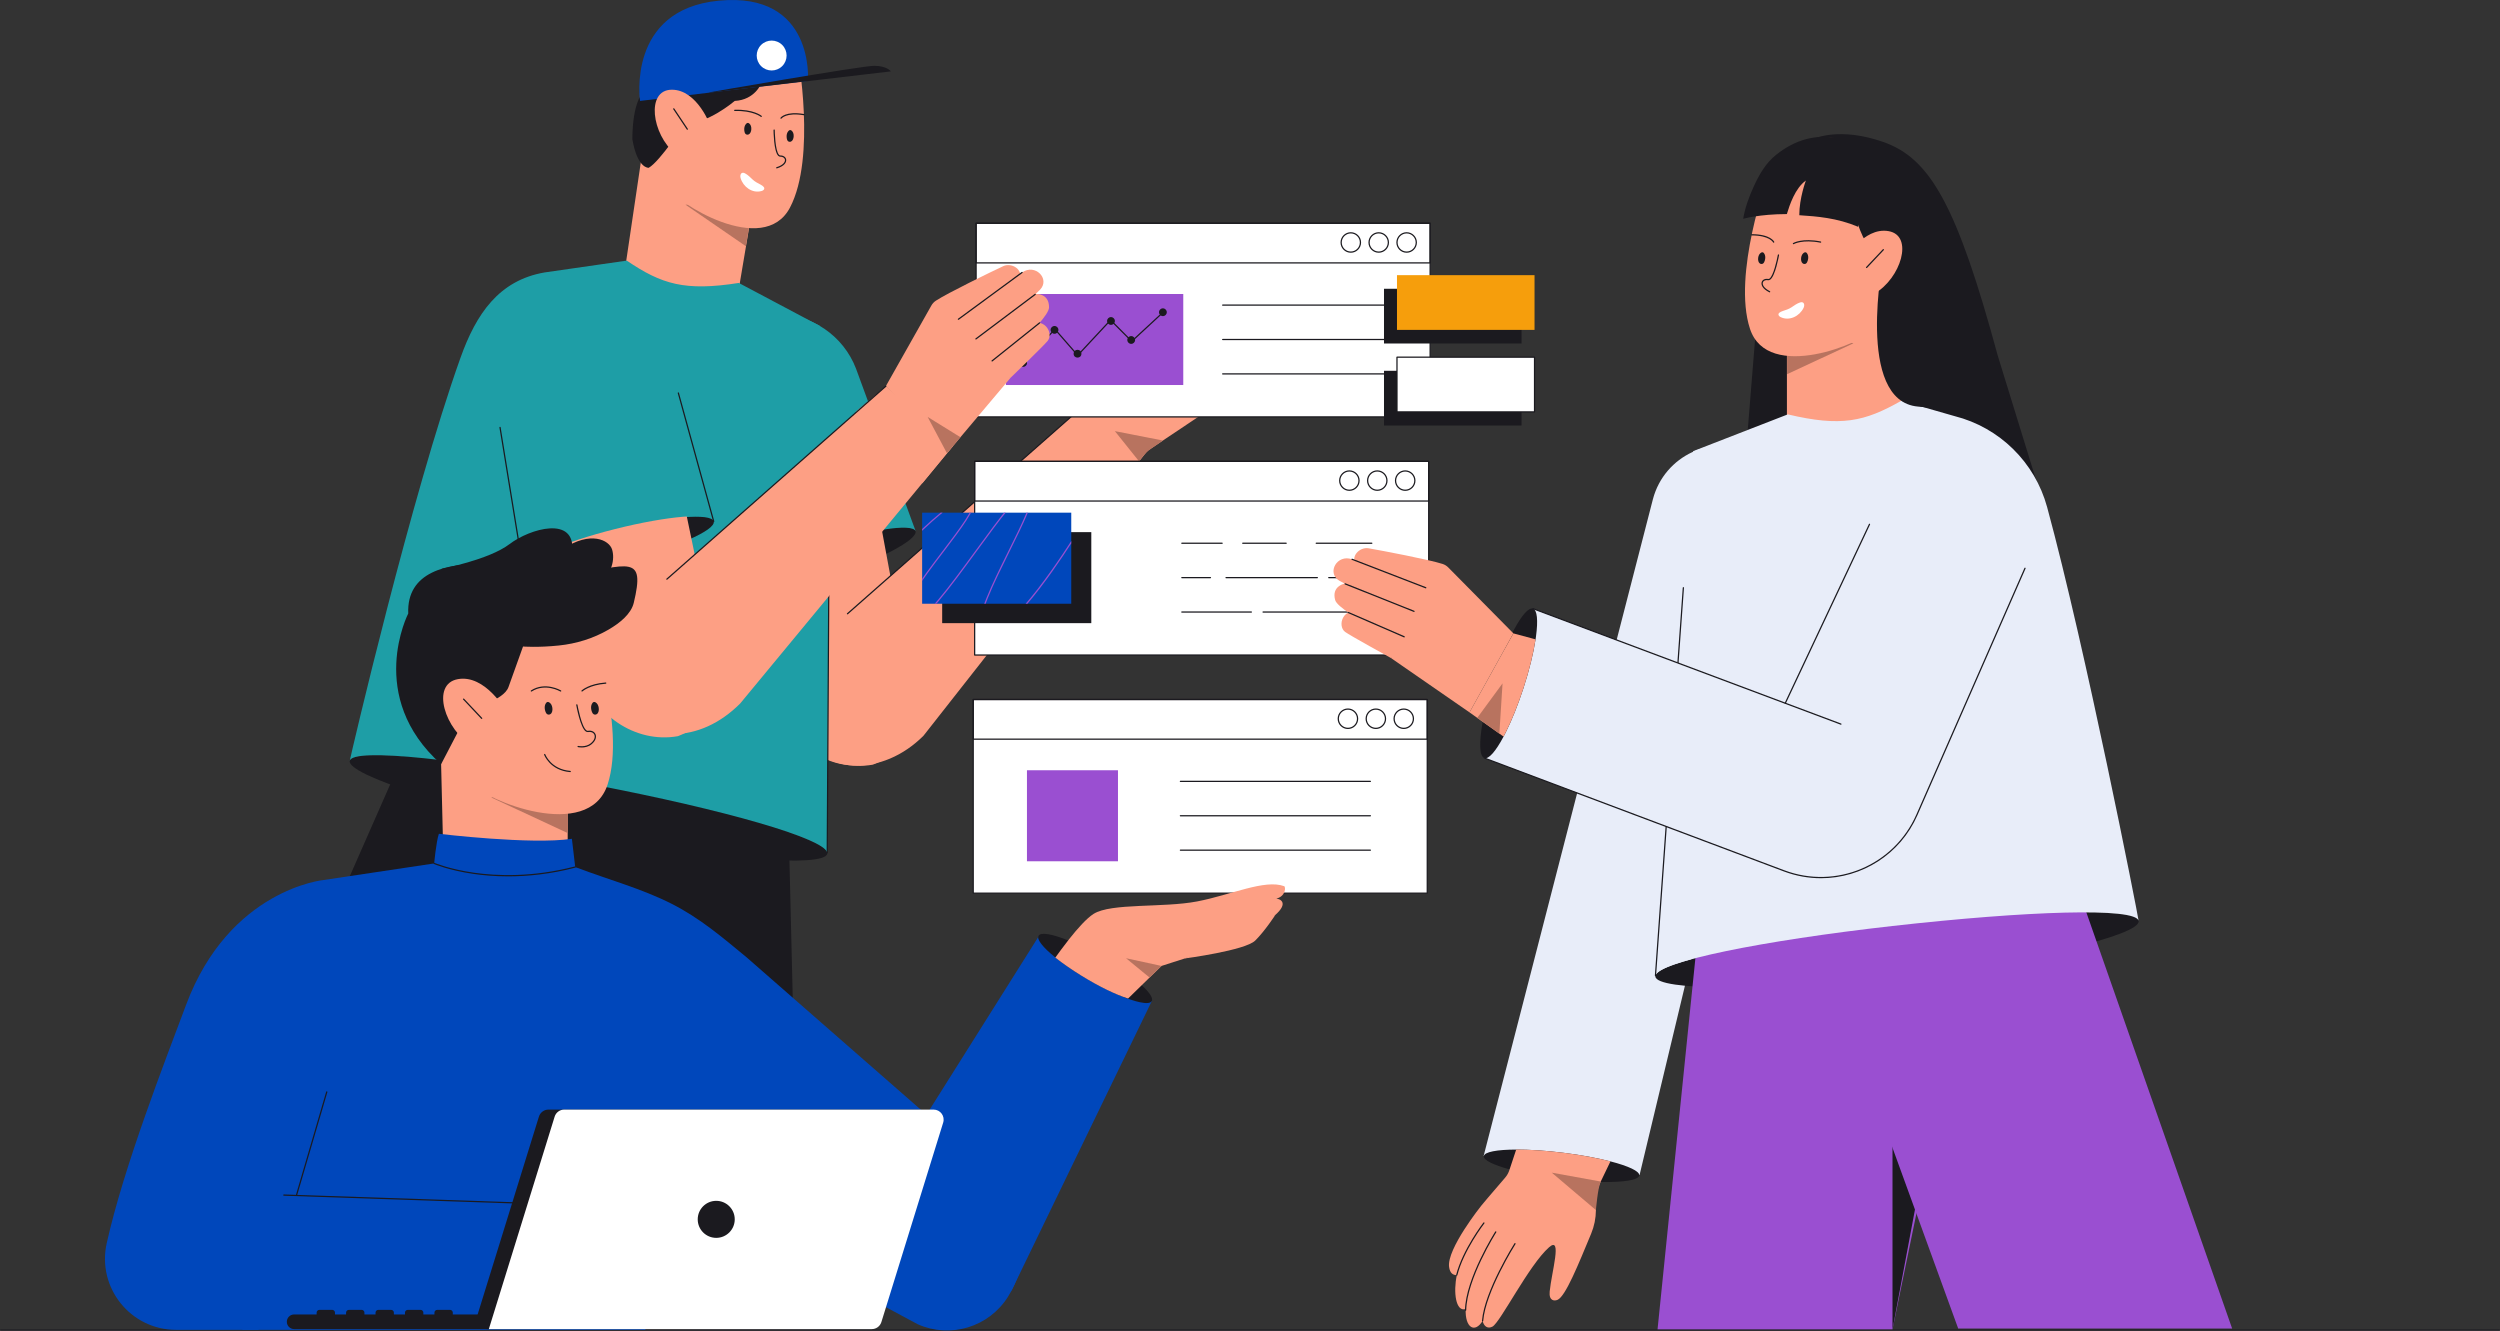 <?xml version="1.0" encoding="UTF-8"?>
<svg id="_ÎÓÈ_1" data-name="—ÎÓÈ_1" xmlns="http://www.w3.org/2000/svg" xmlns:xlink="http://www.w3.org/1999/xlink" viewBox="0 0 3974.21 2115.46">
  <rect x="0" y="0" width="3974.21" height="2115.46" fill="#333333" stroke="none"/>
  <defs>
    <clipPath id="clippath">
      <rect x="1465.9" y="815.01" width="237.06" height="144.69" style="fill: none;"/>
    </clipPath>
  </defs>
  <path d="M3973.21,2115.46H1c-.55,0-1-.45-1-1s.45-1,1-1h3972.21c.55,0,1,.45,1,1s-.45,1-1,1Z" style="fill: #1b1a1f;"/>
  <g>
    <g>
      <ellipse cx="1307.03" cy="893.29" rx="156.18" ry="25.97" transform="translate(-214.28 455.21) rotate(-18.29)" style="fill: #1b1a1f;"/>
      <g>
        <path d="M1356.45,597.16l86.95,469.68c19.6,74,10.54,123-55.81,148.72h0c-67.99,12.18-136.02-34.91-152.53-101.97l-123.5-453.85c-15.43-62.68,18.85-126.91,79.5-148.98h0c69.81-25.4,146.37,14.6,165.39,86.41Z" style="fill: #fd9f84;"/>
        <path d="M1740.95,628.75l193.06,14.45-110.27,73.73-355.69,452.67c-63.96,63.95-161.02,67.61-215.56-15.69l30.72-121.82,457.74-403.33Z" style="fill: #fd9f84;"/>
        <path d="M1347.21,976.7c-.28,0-.55-.11-.75-.34-.37-.41-.33-1.05.09-1.41l393.75-346.95c.41-.37,1.05-.32,1.41.09.37.41.33,1.05-.09,1.41l-393.75,346.95c-.19.17-.43.25-.66.25Z" style="fill: #1b1a1f;"/>
      </g>
      <path d="M1455.55,844.26c-5.78-12.98-75.24-2.03-156.29,24.76-80.05,26.45-141.81,58.56-140.34,72.71l-58.85-279.45c-9.67-45.69,4.98-93.14,38.76-125.41,12.54-11.99,27.16-21.33,42.97-27.68,15.82-6.33,32.83-9.68,50.19-9.68h2.93c55.65,0,105.6,34.19,125.72,86.1l94.92,258.65Z" style="fill: #1e9ea6;"/>
    </g>
    <path d="M1848.63,700.29l-76.34-14.93,38.5,48.06s9.04-13.65,19.22-20.29c10.18-6.64,18.62-12.83,18.62-12.83Z" style="fill: #b8735f;"/>
  </g>
  <g>
    <g>
      <rect x="1547.1" y="1111.96" width="721.79" height="307.89" style="fill: #fff;"/>
      <path d="M2268.9,1420.85h-721.79c-.55,0-1-.45-1-1v-307.89c0-.55.45-1,1-1h721.79c.55,0,1,.45,1,1v307.89c0,.55-.45,1-1,1ZM1548.1,1418.85h719.79v-305.89h-719.79v305.89Z" style="fill: #1b1a1f;"/>
    </g>
    <path d="M2268.9,1176.04h-721.79c-.55,0-1-.45-1-1v-63.09c0-.55.45-1,1-1h721.79c.55,0,1,.45,1,1v63.09c0,.55-.45,1-1,1ZM1548.1,1174.04h719.79v-61.09h-719.79v61.09Z" style="fill: #1b1a1f;"/>
    <g>
      <rect x="1632.53" y="1224.46" width="144.69" height="144.69" style="fill: #9a4fd1;"/>
      <g>
        <path d="M2178.47,1243.13h-302.02c-.55,0-1-.45-1-1s.45-1,1-1h302.02c.55,0,1,.45,1,1s-.45,1-1,1Z" style="fill: #1b1a1f;"/>
        <path d="M2178.47,1297.81h-302.02c-.55,0-1-.45-1-1s.45-1,1-1h302.02c.55,0,1,.45,1,1s-.45,1-1,1Z" style="fill: #1b1a1f;"/>
        <path d="M2178.47,1352.49h-302.02c-.55,0-1-.45-1-1s.45-1,1-1h302.02c.55,0,1,.45,1,1s-.45,1-1,1Z" style="fill: #1b1a1f;"/>
      </g>
    </g>
    <g>
      <path d="M2142.78,1158.91c-9.02,0-16.35-7.34-16.35-16.35s7.34-16.35,16.35-16.35,16.35,7.34,16.35,16.35-7.34,16.35-16.35,16.35ZM2142.78,1128.2c-7.91,0-14.35,6.44-14.35,14.35s6.44,14.35,14.35,14.35,14.35-6.44,14.35-14.35-6.44-14.35-14.35-14.35Z" style="fill: #1b1a1f;"/>
      <path d="M2187.16,1158.91c-9.02,0-16.35-7.34-16.35-16.35s7.34-16.35,16.35-16.35,16.35,7.34,16.35,16.35-7.34,16.35-16.35,16.35ZM2187.16,1128.2c-7.91,0-14.35,6.44-14.35,14.35s6.44,14.35,14.35,14.35,14.35-6.44,14.35-14.35-6.44-14.35-14.35-14.35Z" style="fill: #1b1a1f;"/>
      <path d="M2231.54,1158.91c-9.02,0-16.35-7.34-16.35-16.35s7.34-16.35,16.35-16.35,16.35,7.34,16.35,16.35-7.34,16.35-16.35,16.35ZM2231.54,1128.2c-7.91,0-14.35,6.44-14.35,14.35s6.44,14.35,14.35,14.35,14.35-6.44,14.35-14.35-6.44-14.35-14.35-14.35Z" style="fill: #1b1a1f;"/>
    </g>
  </g>
  <g>
    <g>
      <rect x="1551.68" y="354.87" width="721.79" height="307.89" style="fill: #fff;"/>
      <path d="M2273.47,663.76h-721.79c-.55,0-1-.45-1-1v-307.89c0-.55.45-1,1-1h721.79c.55,0,1,.45,1,1v307.89c0,.55-.45,1-1,1ZM1552.68,661.76h719.79v-305.89h-719.79v305.89Z" style="fill: #1b1a1f;"/>
    </g>
    <path d="M2273.47,418.95h-721.79c-.55,0-1-.45-1-1v-63.09c0-.55.45-1,1-1h721.79c.55,0,1,.45,1,1v63.09c0,.55-.45,1-1,1ZM1552.68,416.95h719.79v-61.09h-719.79v61.09Z" style="fill: #1b1a1f;"/>
    <g>
      <rect x="1599.04" y="467.37" width="281.98" height="144.69" style="fill: #9a4fd1;"/>
      <g>
        <path d="M2245.69,486.04h-302.02c-.55,0-1-.45-1-1s.45-1,1-1h302.02c.55,0,1,.45,1,1s-.45,1-1,1Z" style="fill: #1b1a1f;"/>
        <path d="M2245.69,540.72h-302.02c-.55,0-1-.45-1-1s.45-1,1-1h302.02c.55,0,1,.45,1,1s-.45,1-1,1Z" style="fill: #1b1a1f;"/>
        <path d="M2245.69,595.4h-302.02c-.55,0-1-.45-1-1s.45-1,1-1h302.02c.55,0,1,.45,1,1s-.45,1-1,1Z" style="fill: #1b1a1f;"/>
      </g>
      <path d="M1628.25,577.38c-.24,0-.48-.09-.68-.26-.41-.37-.43-1.01-.06-1.41l48.68-53.1c.19-.21.48-.32.75-.32.28,0,.55.13.74.34l35.56,40.76,51.46-55.25c.19-.2.44-.31.72-.32.28-.01.53.1.73.29l32.95,33.1,48.86-45.22c.41-.38,1.04-.35,1.41.05.38.41.35,1.04-.05,1.41l-49.56,45.88c-.39.37-1.01.35-1.39-.03l-32.9-33.05-51.51,55.3c-.19.21-.46.31-.75.32-.28,0-.55-.13-.74-.34l-35.55-40.76-47.92,52.28c-.2.21-.47.32-.74.32Z" style="fill: #1b1a1f;"/>
      <path d="M1632.67,576.97c0,3.42-2.77,6.2-6.2,6.2s-6.2-2.77-6.2-6.2,2.77-6.2,6.2-6.2,6.2,2.77,6.2,6.2Z" style="fill: #1b1a1f;"/>
      <path d="M1682.53,524.41c0,3.42-2.77,6.2-6.2,6.2s-6.2-2.77-6.2-6.2,2.77-6.2,6.2-6.2,6.2,2.77,6.2,6.2Z" style="fill: #1b1a1f;"/>
      <circle cx="1712.92" cy="562.29" r="6.2" style="fill: #1b1a1f;"/>
      <path d="M1772.29,510.25c0,3.42-2.77,6.2-6.2,6.2s-6.2-2.77-6.2-6.2,2.77-6.2,6.2-6.2,6.2,2.77,6.2,6.2Z" style="fill: #1b1a1f;"/>
      <path d="M1804.45,540.46c0,3.42-2.77,6.2-6.2,6.2s-6.2-2.77-6.2-6.2,2.77-6.2,6.2-6.2,6.2,2.77,6.2,6.2Z" style="fill: #1b1a1f;"/>
      <path d="M1854.83,496.35c0,3.42-2.77,6.2-6.2,6.2s-6.2-2.77-6.2-6.2,2.77-6.2,6.2-6.2,6.2,2.77,6.2,6.2Z" style="fill: #1b1a1f;"/>
      <g>
        <rect x="2200.11" y="459.05" width="218.66" height="87" style="fill: #1b1a1f;"/>
        <rect x="2220.76" y="437.42" width="218.66" height="87" style="fill: #f69e0c;"/>
      </g>
      <g>
        <rect x="2200.11" y="589.45" width="218.66" height="87" style="fill: #1b1a1f;"/>
        <g>
          <rect x="2220.76" y="567.82" width="218.66" height="87" style="fill: #fff;"/>
          <path d="M2439.42,655.81h-218.66c-.55,0-1-.45-1-1v-87c0-.55.45-1,1-1h218.66c.55,0,1,.45,1,1v87c0,.55-.45,1-1,1ZM2221.76,653.81h216.66v-85h-216.66v85Z" style="fill: #1b1a1f;"/>
        </g>
      </g>
    </g>
    <g>
      <path d="M2147.35,401.82c-9.02,0-16.35-7.34-16.35-16.35s7.34-16.35,16.35-16.35,16.35,7.34,16.35,16.35-7.34,16.35-16.35,16.35ZM2147.35,371.11c-7.91,0-14.35,6.44-14.35,14.35s6.44,14.35,14.35,14.35,14.35-6.44,14.35-14.35-6.44-14.35-14.35-14.35Z" style="fill: #1b1a1f;"/>
      <path d="M2191.73,401.82c-9.02,0-16.35-7.34-16.35-16.35s7.34-16.35,16.35-16.35,16.35,7.34,16.35,16.35-7.34,16.35-16.35,16.35ZM2191.73,371.11c-7.91,0-14.35,6.44-14.35,14.35s6.44,14.35,14.35,14.35,14.35-6.44,14.35-14.35-6.44-14.35-14.35-14.35Z" style="fill: #1b1a1f;"/>
      <path d="M2236.11,401.82c-9.02,0-16.35-7.34-16.35-16.35s7.34-16.35,16.35-16.35,16.35,7.34,16.35,16.35-7.34,16.35-16.35,16.35ZM2236.11,371.11c-7.91,0-14.35,6.44-14.35,14.35s6.44,14.35,14.35,14.35,14.35-6.44,14.35-14.35-6.44-14.35-14.35-14.35Z" style="fill: #1b1a1f;"/>
    </g>
  </g>
  <g>
    <rect x="1549.39" y="733.41" width="721.79" height="307.89" style="fill: #fff;"/>
    <path d="M2271.18,1042.3h-721.79c-.55,0-1-.45-1-1v-307.89c0-.55.45-1,1-1h721.79c.55,0,1,.45,1,1v307.89c0,.55-.45,1-1,1ZM1550.39,1040.3h719.79v-305.89h-719.79v305.89Z" style="fill: #1b1a1f;"/>
  </g>
  <path d="M2271.18,797.5h-721.79c-.55,0-1-.45-1-1v-63.09c0-.55.45-1,1-1h721.79c.55,0,1,.45,1,1v63.09c0,.55-.45,1-1,1ZM1550.39,795.5h719.79v-61.09h-719.79v61.09Z" style="fill: #1b1a1f;"/>
  <g>
    <rect x="1497.77" y="845.92" width="237.06" height="144.69" style="fill: #1b1a1f;"/>
    <g>
      <path d="M2180.75,864.58h-88.36c-.55,0-1-.45-1-1s.45-1,1-1h88.36c.55,0,1,.45,1,1s-.45,1-1,1Z" style="fill: #1b1a1f;"/>
      <path d="M2044.6,864.58h-69.04c-.55,0-1-.45-1-1s.45-1,1-1h69.04c.55,0,1,.45,1,1s-.45,1-1,1Z" style="fill: #1b1a1f;"/>
      <path d="M1942.82,864.58h-64.08c-.55,0-1-.45-1-1s.45-1,1-1h64.08c.55,0,1,.45,1,1s-.45,1-1,1Z" style="fill: #1b1a1f;"/>
      <path d="M2180.75,919.26h-68.45c-.55,0-1-.45-1-1s.45-1,1-1h68.45c.55,0,1,.45,1,1s-.45,1-1,1Z" style="fill: #1b1a1f;"/>
      <path d="M2094.16,919.26h-145.15c-.55,0-1-.45-1-1s.45-1,1-1h145.15c.55,0,1,.45,1,1s-.45,1-1,1Z" style="fill: #1b1a1f;"/>
      <path d="M1924.23,919.26h-45.49c-.55,0-1-.45-1-1s.45-1,1-1h45.49c.55,0,1,.45,1,1s-.45,1-1,1Z" style="fill: #1b1a1f;"/>
      <path d="M2180.75,973.95h-172.88c-.55,0-1-.45-1-1s.45-1,1-1h172.88c.55,0,1,.45,1,1s-.45,1-1,1Z" style="fill: #1b1a1f;"/>
      <path d="M1989.28,973.95h-110.55c-.55,0-1-.45-1-1s.45-1,1-1h110.55c.55,0,1,.45,1,1s-.45,1-1,1Z" style="fill: #1b1a1f;"/>
    </g>
    <g style="clip-path: url(#clippath);">
      <rect x="1465.9" y="815.01" width="237.06" height="144.69" style="fill: #0047bb;"/>
      <path d="M1569.92,1008.72c-1.92,0-3.73-.29-5.44-.91-3-1.08-5.16-3.2-6.42-6.32-7.7-19.08,19.15-73.35,45.12-125.84,20.94-42.32,40.72-82.3,36.29-93.1-.47-1.14-1.21-1.88-2.26-2.24-11.52-3.99-48.6,46.72-84.44,95.77-41.8,57.19-85.02,116.32-105.61,117.31-2.96.13-5.42-.88-7.34-3.03-15.31-17.21,22.39-66.76,58.84-114.67,26.39-34.69,51.32-67.46,48.16-78.98-.44-1.61-1.46-2.72-3.11-3.39-30.18-12.22-152.25,128.82-153.48,130.25l-1.51-1.31c5.06-5.87,124.25-143.56,155.74-130.79,2.24.91,3.68,2.49,4.29,4.72,3.42,12.47-20.64,44.1-48.5,80.72-34.29,45.07-73.15,96.16-58.94,112.13,1.51,1.7,3.39,2.47,5.74,2.36,19.63-.94,64.5-62.33,104.09-116.49,39.59-54.17,73.79-100.95,86.71-96.48,1.61.56,2.77,1.69,3.46,3.37,4.77,11.64-14.28,50.15-36.35,94.75-24.57,49.67-52.42,105.96-45.06,124.21,1.05,2.6,2.76,4.3,5.24,5.19,38.28,13.72,139.69-148.88,140.71-150.53l1.7,1.05c-4.02,6.48-94.97,152.25-137.65,152.26Z" style="fill: #9a4fd1;"/>
    </g>
  </g>
  <g>
    <path d="M2145.07,780.36c-9.02,0-16.35-7.34-16.35-16.35s7.34-16.35,16.35-16.35,16.35,7.34,16.35,16.35-7.34,16.35-16.35,16.35ZM2145.07,749.66c-7.91,0-14.35,6.44-14.35,14.35s6.44,14.35,14.35,14.35,14.35-6.44,14.35-14.35-6.44-14.35-14.35-14.35Z" style="fill: #1b1a1f;"/>
    <path d="M2189.45,780.36c-9.02,0-16.35-7.34-16.35-16.35s7.34-16.35,16.35-16.35,16.35,7.34,16.35,16.35-7.34,16.35-16.35,16.35ZM2189.45,749.66c-7.91,0-14.35,6.44-14.35,14.35s6.44,14.35,14.35,14.35,14.35-6.44,14.35-14.35-6.44-14.35-14.35-14.35Z" style="fill: #1b1a1f;"/>
    <path d="M2233.83,780.36c-9.02,0-16.35-7.34-16.35-16.35s7.34-16.35,16.35-16.35,16.35,7.34,16.35,16.35-7.34,16.35-16.35,16.35ZM2233.83,749.66c-7.91,0-14.35,6.44-14.35,14.35s6.44,14.35,14.35,14.35,14.35-6.44,14.35-14.35-6.44-14.35-14.35-14.35Z" style="fill: #1b1a1f;"/>
  </g>
  <g>
    <path d="M1139.79,475.15c-34.62,4.83-148.04-35.17-148.04-35.17l46.88-316.48,161.4,184.07-25.32,150.32s-.3,12.42-34.93,17.26Z" style="fill: #fd9f84;"/>
    <polygon points="1198.22 316.78 1185.66 391.37 1089.77 325.43 1198.22 316.78" style="fill: #b8735f;"/>
    <path d="M1268.12,86.95s29.9,162.71-12.28,243.01c-42.17,80.3-183.16-8.57-194.52-32.76-11.35-24.19-79.5-138.5-19.89-227.86,48.4-72.56,198.41-96.67,226.69,17.61Z" style="fill: #fd9f84;"/>
    <path d="M1185.47,197.59c-1.62,2.17-2.33,4.86-2.36,7.56-.03,3.63.66,8.77,4.85,8.95,6.49.28,8.13-11.29,4.62-16.1-2.99-4.1-5.48-2.59-7.11-.41Z" style="fill: #1b1a1f;"/>
    <path d="M1252.81,208.93c-1.62,2.17-2.33,4.86-2.36,7.56-.03,3.63.66,8.77,4.85,8.95,6.49.28,8.13-11.29,4.62-16.1-2.99-4.1-5.48-2.59-7.11-.41Z" style="fill: #1b1a1f;"/>
    <path d="M1234.8,267.74c-.43,0-.82-.28-.96-.71-.16-.53.13-1.09.66-1.25,10.7-3.29,13.85-8.47,13.3-11.9-.47-2.9-3.48-4.89-7.35-4.8-1.2.02-2.31-.46-3.32-1.43-7.1-6.89-7.47-39.47-7.48-40.86,0-.55.44-1,.99-1.01.55-.02,1,.44,1.01.99,0,.33.38,33.13,6.88,39.44.61.6,1.22.89,1.88.87,4.89-.08,8.74,2.56,9.37,6.48.71,4.43-2.77,10.47-14.69,14.13-.1.03-.2.04-.29.04Z" style="fill: #1b1a1f;"/>
    <path d="M1210.16,185.96c-.23,0-.45-.08-.64-.23-.12-.1-12.5-10.1-41.52-9.27-.55.03-1.01-.42-1.03-.97-.02-.55.42-1.01.97-1.03,29.86-.86,42.34,9.31,42.85,9.74.42.35.48.98.12,1.41-.2.24-.48.36-.77.36Z" style="fill: #1b1a1f;"/>
    <path d="M1241.55,188.84c-.2,0-.4-.06-.57-.18-.45-.32-.56-.93-.25-1.38.31-.45,7.95-10.99,37.39-6.03.54.09.91.61.82,1.15-.09.54-.61.91-1.15.82-28.01-4.72-35.35,5.1-35.42,5.2-.2.28-.51.42-.82.42Z" style="fill: #1b1a1f;"/>
    <path d="M1209.02,293.44c-4.64-2.51-8.51-4.26-12.46-7.91-3.9-3.61-7.6-7.59-12.38-10.06-5.93-3.06-8.35,2.55-6.85,7.68,4.05,13.88,18.56,24.66,33.2,20.53,1.29-.36,2.6-.87,3.48-1.88,2.79-3.2-.81-6.1-4.99-8.36Z" style="fill: #fff;"/>
    <path d="M1315.04,1355.62v1.58c.09-.51.1-1.04,0-1.58Z" style="fill: #1b1a1f;"/>
    <path d="M555.94,1209.62c-4.21,21.9,162.83,76.84,374.1,117.41,211.27,40.56,380.79,52.07,384.99,30.17,4.21-21.9-158.49-68.92-369.76-109.48s-385.12-59.99-389.33-38.09Z" style="fill: #1b1a1f;"/>
    <g>
      <polygon points="1251.38 1218.14 1268.14 1916.02 895.76 1887.07 828.66 1357.19 996.24 1168.15 1251.38 1218.14" style="fill: #1b1a1f;"/>
      <polygon points="895.76 1887.07 922.11 1548.23 873.26 1679.06 895.76 1887.07" style="fill: #1b1a1f;"/>
      <polygon points="675.3 1121.9 357.6 1843.89 791.74 1877.65 1106.67 1184.06 675.3 1121.9" style="fill: #1b1a1f;"/>
    </g>
    <path d="M865.88,433.08l130.46-18.79c55.58,37.72,92.39,48.95,178.12,35.51l128.96,68.42,15.21,158.23-3.59,679.17c-3.45-22.53-163.46-68.29-369.77-107.91-210.49-40.41-383.84-59.85-389.27-38.33,2.16-10.83,97.74-421.55,176.14-640.9,24.85-69.52,60.99-122.88,133.75-135.4Z" style="fill: #1e9ea6;"/>
    <path d="M1315.04,1356.62h0c-.55,0-1-.45-.99-1.01l3.59-618.23c0-.55.45-.99,1-.99h0c.55,0,1,.45.99,1.01l-3.59,618.23c0,.55-.45.99-1,.99Z" style="fill: #1b1a1f;"/>
    <ellipse cx="983.13" cy="867.09" rx="156.18" ry="25.97" transform="translate(-182.16 266.68) rotate(-14.15)" style="fill: #1b1a1f;"/>
    <g>
      <path d="M1048.4,612.07l85.05,409.5c19.6,74,10.54,123-55.81,148.72h0c-67.99,12.18-136.02-34.91-152.53-101.97l-99.11-370.68c-15.43-62.68-.49-185.41,60.17-207.48h0c69.81-25.4,143.21,50.1,162.23,121.91Z" style="fill: #fd9f84;"/>
      <path d="M1408.16,613.98l106.87,95.01s-338.44,409.41-338.44,409.41c-63.96,63.95-148.09,65-213.64,2.68l28.8-140.19,416.41-366.92Z" style="fill: #fd9f84;"/>
    </g>
    <path d="M1135.36,827.6c-4.83-13.36-74.89-7.45-157.67,13.43-81.75,20.61-145.66,48.18-145.22,62.4l-38.55-282.97c-6.35-46.27,11.69-92.54,47.7-122.29,13.37-11.06,28.63-19.32,44.86-24.51,16.24-5.18,33.45-7.29,50.75-6.04l2.92.21c55.51,4.01,102.86,41.72,119.18,94.94l76.03,264.82Z" style="fill: #1e9ea6;"/>
    <path d="M831.69,906.27c-.48,0-.91-.35-.99-.84l-36.79-225.78c-.09-.55.28-1.06.83-1.15.55-.09,1.06.28,1.15.83l36.79,225.78c.09.55-.28,1.06-.83,1.15-.05,0-.11.01-.16.01Z" style="fill: #1b1a1f;"/>
    <path d="M1134.57,829.9c-.44,0-.84-.29-.96-.73l-56.23-204.19c-.15-.53.17-1.08.7-1.23.53-.15,1.08.17,1.23.7l56.23,204.19c.15.53-.17,1.08-.7,1.23-.09.02-.18.04-.27.04Z" style="fill: #1b1a1f;"/>
    <path d="M1210.17,132.58s-9.87,26.14-42.18,27.86c0,0-44.7,38.14-78.78,34.98,0,0-40.27,61.59-57.97,71.33,0,0-17.83,1.89-25.96-45.28,0,0-1.48-71.1,25.96-81.13,27.44-10.03,178.94-7.75,178.94-7.75Z" style="fill: #1b1a1f;"/>
    <g>
      <path d="M1017.47,160.44l266.89-31.91s11.35-142.23-141.78-127.45c-146.76,14.16-125.11,159.36-125.11,159.36Z" style="fill: #0047bb;"/>
      <path d="M1130.13,146.97l286.11-33.49s-6.2-8.85-26.55-8.85-263.34,42.34-263.34,42.34h3.78Z" style="fill: #1b1a1f;"/>
      <circle cx="1226.69" cy="88.27" r="23.76" transform="translate(296.87 893.26) rotate(-45)" style="fill: #fff;"/>
    </g>
    <g>
      <path d="M1129.77,200.85s-21.02-58.64-62.12-58.23c-41.1.42-31.57,70.91,5.65,101.55l56.47-43.33Z" style="fill: #fd9f84;"/>
      <path d="M1092.63,206.35c-.32,0-.64-.16-.83-.44l-21.58-32.32c-.11-.17-.17-.36-.17-.55,0-.32.16-.64.44-.83.46-.31,1.08-.18,1.39.28l21.58,32.32c.11.17.17.36.17.55,0,.32-.16.64-.44.83-.17.11-.36.17-.55.17Z" style="fill: #1b1a1f;"/>
    </g>
    <g>
      <g>
        <path d="M1426.43,632.76l-18.27-18.78-47.71,40.5c8.87,20.05,38.43,22.4,55.05,47.77,15.36,23.47,31.09,44.12,45.1,59.87,1.9,2.14,3.77,4.19,5.6,6.13l5.21-6.34,20.61-25.12,16.32-19.88-81.91-84.16Z" style="fill: #fd9f84; fill-rule: evenodd;"/>
        <path d="M1480.62,485.63c1.73-3.07,4.17-5.67,7.11-7.6,18.67-12.21,86.26-45.17,107.14-54.93,13.18-6.16,33.14,5.44,25.23,21.72-4.06,8.36-15.77,12.74-34.95,22.99-23.8,12.71-50.68,34.54-66.59,47.54l87.74,85.39-97.97,116.19-100.18-102.95,72.47-128.35Z" style="fill: #fd9f84; fill-rule: evenodd;"/>
        <path d="M1509.55,517.98s81.03-60.89,115.25-84.89c20.8-14.59,44.92,10.24,28.63,27.38-11.58,12.18-111.59,99.41-111.59,99.41l-32.28-41.9Z" style="fill: #fd9f84; fill-rule: evenodd;"/>
        <path d="M1530.45,554.87s93.48-84.1,105.55-86.7c12.06-2.6,31.69-1.86,31.66,20.42-.02,22.28-111.28,115.25-111.28,115.25l-25.93-48.97Z" style="fill: #fd9f84; fill-rule: evenodd;"/>
        <path d="M1606.3,600.74s53.84-51.98,59.37-59.09c10.03-12.9-7.42-40.05-31.04-23.51-23.62,16.54-82,66.81-82,66.81l53.67,15.79Z" style="fill: #fd9f84; fill-rule: evenodd;"/>
        <path d="M1523.54,508.5c-.31,0-.61-.14-.81-.41-.33-.45-.23-1.07.21-1.4l101.26-74.41c.45-.33,1.07-.23,1.4.21.33.45.23,1.07-.21,1.4l-101.26,74.41c-.18.13-.39.19-.59.19Z" style="fill: #1b1a1f;"/>
        <path d="M1551.39,539.78c-.3,0-.6-.14-.8-.4-.33-.44-.24-1.07.2-1.4l94.25-70.86c.44-.33,1.07-.24,1.4.2.33.44.24,1.07-.2,1.4l-94.25,70.86c-.18.14-.39.2-.6.2Z" style="fill: #1b1a1f;"/>
        <path d="M1577.08,574.75c-.29,0-.58-.13-.78-.38-.35-.43-.28-1.06.16-1.41l75.55-60.48c.43-.34,1.06-.27,1.41.16.35.43.28,1.06-.16,1.41l-75.55,60.48c-.18.15-.41.22-.62.22Z" style="fill: #1b1a1f;"/>
      </g>
      <polygon points="1505.41 720.62 1474.65 662.76 1526.78 695.04 1505.41 720.62" style="fill: #b8735f; fill-rule: evenodd;"/>
    </g>
    <path d="M1060.09,921.68c-.28,0-.55-.11-.75-.34-.37-.41-.33-1.05.09-1.41l348.06-306.71c.41-.37,1.05-.32,1.41.09.37.41.33,1.05-.09,1.41l-348.06,306.71c-.19.17-.43.25-.66.25Z" style="fill: #1b1a1f;"/>
  </g>
  <g>
    <g>
      <path d="M868.38,1360.13c-35.99,11.35-163.9-10.9-163.9-10.9l-6.84-282.94,204.83,167.02v102.17s1.91,13.27-34.09,24.64Z" style="fill: #fd9f84;"/>
      <polygon points="902.47 1237.2 902.47 1324.31 780.95 1267.76 902.47 1237.2" style="fill: #b8735f;"/>
      <path d="M935.39,986.23s61,167.86,30.5,260.91c-30.5,93.05-196.53,23.72-212.95,0-16.42-23.72-109.47-133.19-62.03-239.01,47.44-105.82,202.52-118.59,244.49-21.89Z" style="fill: #fd9f84;"/>
      <path d="M701.23,1214.82l46.28-88.85s52.8-11.4,60.82-33.75l23.11-64.47s23.08,1.9,56.86-1.6c27.86-2.88,54.99-11.23,79.19-25.32,18.25-10.63,35.84-25.07,40.03-42.64,18.25-76.41-5.49-61.94-105.04-41.96,0,0-258.97-72.6-253.5,58.99,0,0-68.12,132.26,52.25,239.6Z" style="fill: #1b1a1f;"/>
      <path d="M804.47,1130.47s-32.89-58.66-76.57-50.85c-43.68,7.81-20.89,81.16,24.22,107.1l52.35-56.25Z" style="fill: #fd9f84;"/>
      <path d="M769.4,896.25s103.25-8.71,125.89-23.81c43.79-29.19,73.12-13.68,77.68.91,4.56,14.6,1.46,39.45-25.68,59.3-42.48,31.07-104.91,15.51-138.66,5.47-33.75-10.03-39.23-41.87-39.23-41.87Z" style="fill: #1b1a1f;"/>
      <path d="M867.24,1118.84c-1.33,2.6-1.61,5.59-1.15,8.48.62,3.87,2.28,9.22,6.77,8.66,6.96-.87,6.63-13.48,2.03-17.97-3.92-3.83-6.3-1.78-7.64.84Z" style="fill: #1b1a1f;"/>
      <path d="M940.97,1118.84c-1.33,2.6-1.61,5.59-1.15,8.48.62,3.87,2.28,9.22,6.77,8.66,6.96-.87,6.63-13.48,2.03-17.97-3.92-3.83-6.3-1.78-7.64.84Z" style="fill: #1b1a1f;"/>
      <path d="M765.74,1142.93c-.27,0-.53-.11-.73-.31l-28.76-30.54c-.38-.4-.36-1.03.04-1.41.4-.38,1.03-.36,1.41.04l28.76,30.54c.38.4.36,1.03-.04,1.41-.19.18-.44.27-.69.27Z" style="fill: #1b1a1f;"/>
      <path d="M906.47,1227.45s-.06,0-.08,0c-32.13-2.68-41.35-27.4-41.44-27.65-.19-.52.08-1.09.6-1.28.52-.19,1.09.08,1.28.6.09.24,8.92,23.77,39.72,26.34.55.05.96.53.91,1.08-.04.52-.48.92-1,.92Z" style="fill: #1b1a1f;"/>
      <path d="M924.74,1188.28c-3.36,0-5.74-.53-5.96-.58-.54-.12-.87-.66-.75-1.2s.66-.87,1.2-.75c.12.03,11.62,2.58,19.76-4.04,6.56-5.33,7.28-10.7,5.77-13.96-1.53-3.28-5.36-4.87-9.76-4.03-1.25.24-2.5-.07-3.73-.92-8.76-6.04-15-40.63-15.26-42.1-.1-.54.27-1.06.81-1.16.55-.1,1.06.27,1.16.81.06.35,6.35,35.24,14.43,40.81.78.54,1.51.73,2.22.6,5.33-1.01,10.02,1.01,11.94,5.15,1.83,3.94,1.13,10.3-6.32,16.35-5.05,4.1-11.11,5.02-15.5,5.02Z" style="fill: #1b1a1f;"/>
      <path d="M844.66,1099.41c-.33,0-.65-.16-.84-.46-.3-.46-.17-1.08.3-1.38,22.68-14.62,47.42-.17,47.67-.02.47.28.63.9.35,1.37-.28.48-.9.63-1.37.35-.24-.14-23.94-13.96-45.56-.02-.17.11-.36.16-.54.16Z" style="fill: #1b1a1f;"/>
      <path d="M925.2,1099.41c-.27,0-.53-.11-.73-.32-.38-.4-.36-1.03.04-1.41.47-.44,11.75-10.81,38.36-12.77.55-.04,1.03.37,1.07.92.04.55-.37,1.03-.92,1.07-25.83,1.9-37.03,12.13-37.14,12.23-.19.18-.44.27-.68.27Z" style="fill: #1b1a1f;"/>
      <path d="M701.95,904.25s75.44-14.42,107.9-39.21c32.45-24.78,105.62-46.02,99.72,11.8-5.9,57.82-132.17,70.22-133.94,70.22s-73.67-42.81-73.67-42.81Z" style="fill: #1b1a1f;"/>
    </g>
    <g>
      <path d="M1010.92,2020.93s-.07,0-.1,0c-.55-.06-.95-.55-.9-1.1l30.18-300.65c.06-.55.55-.95,1.09-.89.55.06.95.55.9,1.1l-30.18,300.65c-.05.52-.49.9-.99.9Z" style="fill: #1b1a1f;"/>
      <g>
        <path d="M514.79,1398.9s-150.02,14.16-219.06,198.7c-34.04,91-99.09,257.46-126.11,378.82-15.72,70.62,38,137.62,110.35,137.62h130.91l192.5-572.2-88.59-142.94Z" style="fill: #0047bb;"/>
        <path d="M1606.3,1888.68l-419.95-367.25c-38.66-31.85-73.62-61.81-118.39-84.56-47.52-24.14-100.26-38.38-150.08-57.25-.33-.13-3.4-.95-3.48-1.32,0,0-5.27-44.89-5.27-44.89-64.61,9.74-211.46-7.97-211.46-7.97-4.43,13.28-7.45,47.14-7.45,47.14l-175.43,26.32-129.66,715.14h640.79l17.29-232.18,415.73,223.3c52.02,23.09,113.1,4.48,143.41-43.69,29.55-46.97,45.01-135.46,3.96-172.79Z" style="fill: #0047bb;"/>
        <path d="M807.8,1393.13c-21.42,0-39.98-1.69-54.92-3.85-39.29-5.67-62.82-15.68-63.06-15.78-.51-.22-.74-.81-.52-1.31.22-.51.81-.74,1.31-.52.23.1,23.58,10.03,62.63,15.65,36.04,5.19,93.21,7.67,160.9-9.98.53-.14,1.08.18,1.22.72.14.53-.18,1.08-.72,1.22-39.99,10.43-76.33,13.86-106.85,13.86Z" style="fill: #1b1a1f;"/>
        <path d="M471.39,1900.81c-.09,0-.19-.01-.28-.04-.53-.16-.83-.71-.68-1.24l48.08-163.95c.16-.53.71-.83,1.24-.68.53.16.83.71.68,1.24l-48.08,163.95c-.13.44-.53.72-.96.72Z" style="fill: #1b1a1f;"/>
        <path d="M936.13,1917.23s-.02,0-.03,0l-484.92-16.42c-.55-.02-.98-.48-.97-1.03.02-.55.49-1,1.03-.97l484.92,16.42c.55.02.98.48.97,1.03-.02.54-.46.97-1,.97Z" style="fill: #1b1a1f;"/>
        <g>
          <g>
            <polygon points="1365.55 1942.32 1652.32 1486.69 1830.96 1591.46 1608 2051.64 1365.55 1942.32" style="fill: #0047bb;"/>
            <path d="M1830.96,1591.47c-2.01,3.48-8.75,3.91-18.77,1.8-1.98-.42-4.07-.94-6.29-1.54-.25-.07-.49-.14-.74-.21-18.9-5.33-45.98-17.38-74.64-33.92-15.79-9.11-30.15-18.5-42.22-27.39-1.51-1.1-2.98-2.21-4.41-3.29-2.42-1.84-4.74-3.67-6.94-5.44-18.91-15.34-29.31-28.18-25.99-33.93,3.6-6.23,22.44-2.68,48.16,7.84,2.71,1.11,5.5,2.3,8.36,3.56.71.31,1.41.63,2.13.96,12.93,5.8,27.15,13.07,41.8,21.52,32.27,18.62,58.61,38.39,71.52,52.68.51.56.99,1.12,1.46,1.66,1.36,1.59,2.54,3.11,3.53,4.54,3.33,4.82,4.48,8.68,3.04,11.18Z" style="fill: #1b1a1f;"/>
          </g>
          <g>
            <path d="M2027.28,1454.55s-15.94,24.81-31.84,40.61c-15.9,15.8-112,28.48-112,28.48l143.84-69.09Z" style="fill: #fd9f84;"/>
            <g>
              <path d="M2014.02,1464.66c-11.67,7.92-36.45,27.27-87.78,45.25l-79.83,25.62-35.54,34.68-4.86,4.74-12.68,12.37c-.25-.08-.49-.15-.74-.23-18.73-5.89-45.44-18.74-73.6-36.13-15.51-9.58-29.58-19.39-41.38-28.64,2.84-3.98,5.89-8.19,9.08-12.48,4.19-5.66,8.62-11.49,13.13-17.18,13.53-17.08,27.76-32.99,38.61-39.85,27.81-17.59,110.47-9.43,164.61-19.81,54.12-10.4,107.45-35.62,138.39-24.25,2.52.93,3.01,15.7-12.43,19.83,9.31.81,22.41,10.64-14.98,36.07Z" style="fill: #fd9f84;"/>
              <polygon points="1827.46 1554.01 1790.03 1523.27 1846.41 1535.52 1827.46 1554.01" style="fill: #b8735f;"/>
            </g>
          </g>
        </g>
      </g>
      <g>
        <g>
          <path d="M1360.89,2112.86h-587.19c-10.74,0-18.41-10.41-15.23-20.67l98.24-317.07c2.07-6.68,8.24-11.23,15.23-11.23h587.19c10.74,0,18.41,10.41,15.23,20.67l-98.24,317.07c-2.07,6.68-8.24,11.23-15.23,11.23Z" style="fill: #1b1a1f;"/>
          <g>
            <path d="M842.41,2112.86h-374.79c-6.44,0-11.65-5.22-11.65-11.65h0c0-6.44,5.22-11.65,11.65-11.65h374.79v23.31Z" style="fill: #1b1a1f;"/>
            <g>
              <path d="M507.74,2082.26h20.36c2.44,0,4.43,1.98,4.43,4.43v18.29h-29.21v-18.29c0-2.44,1.98-4.43,4.43-4.43Z" style="fill: #1b1a1f;"/>
              <path d="M554.56,2082.26h20.36c2.44,0,4.43,1.98,4.43,4.43v18.29h-29.21v-18.29c0-2.44,1.98-4.43,4.43-4.43Z" style="fill: #1b1a1f;"/>
              <path d="M601.38,2082.26h20.36c2.44,0,4.43,1.98,4.43,4.43v18.29h-29.21v-18.29c0-2.44,1.98-4.43,4.43-4.43Z" style="fill: #1b1a1f;"/>
              <path d="M648.2,2082.26h20.36c2.44,0,4.43,1.98,4.43,4.43v18.29h-29.21v-18.29c0-2.44,1.98-4.43,4.43-4.43Z" style="fill: #1b1a1f;"/>
              <path d="M695.02,2082.26h20.36c2.44,0,4.43,1.98,4.43,4.43v18.29h-29.21v-18.29c0-2.44,1.98-4.43,4.43-4.43Z" style="fill: #1b1a1f;"/>
            </g>
          </g>
          <path d="M1385.89,2112.86h-608.82l104.64-337.74c2.07-6.68,8.24-11.23,15.23-11.23h587.19c10.74,0,18.41,10.41,15.23,20.67l-98.24,317.07c-2.07,6.68-8.24,11.23-15.23,11.23Z" style="fill: #fff;"/>
        </g>
        <circle cx="1138.58" cy="1938.38" r="29.43" style="fill: #1b1a1f;"/>
      </g>
    </g>
  </g>
  <path d="M2787.54,718.89h0c49.64,23.31,75.9,78.45,62.69,131.68l-243.82,1017.2-247.9-30.23,269.16-1044.23c18.45-69.21,95.03-104.85,159.86-74.42Z" style="fill: #e8edf9;"/>
  <path d="M2605.86,1868.55c-.93,7.5-25.48,11.15-61.48,10.38-18.95-.4-41.08-2.02-64.6-4.94-30.8-3.82-58.73-9.2-79.97-15.01-25.81-7.07-41.76-14.77-40.98-21.06.85-6.78,20.99-10.41,51.44-10.48,20.97-.05,46.84,1.59,74.65,5.04,28.55,3.53,54.62,8.43,75.2,13.75,28.59,7.4,46.56,15.65,45.74,22.32Z" style="fill: #1b1a1f;"/>
  <g>
    <path d="M2560.12,1846.24l-15.43,32.04c-.1.22-.21.43-.31.65-4.74,10.09-7.24,21.1-7.31,32.26l-.07,12.47c-.08,12.91-2.66,25.67-7.61,37.58-20.37,48.93-40.52,99.3-53.27,105.03-5.1,2.29-14.06,1.93-12.6-13.22,3.04-30.94,20.46-89.15-1.02-70.25-32.02,28.15-77.59,119.75-90.05,126.14-7.65,3.92-13.51-.47-15.59-9.11-12.18,19.87-28.11,11.41-26.88-18.94-.02.01-.05.01-.07.02-15.78,5.2-19.83-27.05-13.99-53.91-5.91.25-10.95-2.81-12.34-13-3.86-28.57,51.24-97.43,51.25-97.43.06-.07,15.41-18.59,37.73-44.28,3.02-3.49,5.33-7.53,6.78-11.91l.47-1.41,10.46-31.54c20.97-.05,46.84,1.59,74.65,5.04,28.55,3.53,54.62,8.43,75.2,13.75Z" style="fill: #fd9f84; fill-rule: evenodd;"/>
    <path d="M2356.85,2100.83s-.05,0-.08,0c-.55-.04-.96-.53-.92-1.08,3.83-47.25,51.18-122.47,51.66-123.23.3-.47.91-.61,1.38-.31.47.3.61.91.31,1.38-.48.75-47.57,75.56-51.36,122.32-.04.52-.48.92-1,.92Z" style="fill: #1b1a1f;"/>
    <path d="M2329.85,2083.8h-.02c-.55,0-.99-.46-.98-1.02.85-50.2,47.64-124.2,48.11-124.94.3-.47.92-.6,1.38-.31.47.3.6.91.31,1.38-.47.74-46.96,74.27-47.8,123.9,0,.55-.46.98-1,.98Z" style="fill: #1b1a1f;"/>
    <path d="M2315.76,2027.98c-.08,0-.16,0-.25-.03-.54-.14-.86-.68-.72-1.22,10.2-40.15,43.04-82.79,43.37-83.21.34-.44.97-.52,1.4-.18.44.34.52.97.18,1.4-.33.42-32.92,42.74-43.01,82.48-.11.45-.52.75-.97.75Z" style="fill: #1b1a1f;"/>
  </g>
  <path d="M2544.69,1878.28l-77.87-14.12,70.19,59.51s2.88-35.43,7.68-45.39Z" style="fill: #b8735f; fill-rule: evenodd;"/>
  <path d="M2631.66,1550.92l-.11,1.58c-.06-.51-.02-1.04.11-1.58Z" style="fill: #1b1a1f;"/>
  <polygon points="2794.79 480.38 2773.98 737.82 3027.2 752.74 3040.39 582.35 2953.19 307.28 2794.79 480.38" style="fill: #1b1a1f;"/>
  <path d="M3175.92,565.8c-65.38-241.32-108.12-314.11-181.99-340.07-69.41-24.39-109.56-5.5-109.56-5.5l31.86,120.97,51.06,370.2,298.88,147.1-90.24-292.69Z" style="fill: #1b1a1f;"/>
  <path d="M2872.22,685.07c33.34,10.52,151.82-10.09,151.82-10.09l6.33-319.87-189.73,154.71v152.43s-1.77,12.29,31.58,22.82Z" style="fill: #fd9f84;"/>
  <polygon points="2840.9 519.2 2840.9 594.84 2946.4 545.73 2840.9 519.2" style="fill: #b8735f;"/>
  <path d="M2810.14,280.95s-56.5,155.48-28.25,241.67c28.25,86.19,182.04,21.97,197.25,0s101.4-123.37,57.46-221.39c-35.68-79.59-179.59-128.28-226.46-20.28Z" style="fill: #fd9f84;"/>
  <path d="M2873.27,403.77c1.24,2.41,1.49,5.18,1.07,7.85-.57,3.58-2.11,8.54-6.27,8.02-6.44-.81-6.15-12.48-1.88-16.65,3.63-3.54,5.83-1.65,7.08.78Z" style="fill: #1b1a1f;"/>
  <path d="M2804.97,403.77c1.24,2.41,1.49,5.18,1.07,7.85-.57,3.58-2.11,8.54-6.27,8.02-6.44-.81-6.15-12.48-1.88-16.65,3.63-3.54,5.83-1.65,7.08.78Z" style="fill: #1b1a1f;"/>
  <path d="M2813.14,464.78c-.15,0-.3-.03-.45-.11-11.14-5.59-13.57-12.12-12.13-16.37,1.27-3.76,5.51-5.75,10.31-4.83.64.12,1.3-.06,2-.54,6.19-4.27,11.72-28.7,13.33-37.75.1-.54.61-.91,1.16-.81.54.1.91.62.81,1.16-.24,1.36-6.03,33.44-14.17,39.05-1.15.79-2.33,1.08-3.51.86-3.79-.72-7.1.72-8.04,3.51-1.12,3.29,1.13,8.92,11.14,13.95.49.25.69.85.45,1.34-.18.35-.53.55-.89.55Z" style="fill: #1b1a1f;"/>
  <path d="M2851.01,388.22c-.34,0-.68-.18-.86-.49-.28-.48-.12-1.09.36-1.37.58-.34,14.57-8.28,43.88-2.49.54.11.89.63.79,1.17-.11.54-.63.9-1.17.79-28.56-5.65-42.34,2.17-42.48,2.25-.16.09-.33.14-.5.14Z" style="fill: #1b1a1f;"/>
  <path d="M2819.58,385.85c-.37,0-.73-.21-.9-.57-.07-.14-5.71-11.01-34.06-11.01-.55,0-1-.45-1-1s.45-1,1-1c29.86,0,35.64,11.66,35.87,12.16.23.5.02,1.1-.48,1.33-.14.06-.28.09-.42.09Z" style="fill: #1b1a1f;"/>
  <path d="M2834.12,494.38c5-1.7,9.1-2.78,13.6-5.73,4.45-2.91,8.75-6.22,13.88-7.86,6.36-2.03,7.81,3.9,5.48,8.71-6.3,13.01-22.4,21.24-36.15,14.73-1.21-.57-2.42-1.29-3.12-2.43-2.22-3.62,1.81-5.88,6.31-7.41Z" style="fill: #fff;"/>
  <path d="M3399.8,1464.21c2.49,22.16-168.29,63.99-382.07,88.05-213.78,24.06-383.68,22.39-386.17.23-2.49-22.16,163.36-56.43,377.14-80.49,213.78-24.06,388.61-29.96,391.11-7.79Z" style="fill: #1b1a1f;"/>
  <g>
    <polygon points="2705.79 1418.78 2634.98 2113.27 3008.48 2113.27 3116.46 1590.19 2964.04 1388.72 2705.79 1418.78" style="fill: #9a4fd1;"/>
    <polygon points="3008.48 2113.27 3008.48 1773.41 3047.04 1907.63 3008.48 2113.27" style="fill: #1b1a1f;"/>
    <polygon points="3287.59 1367.5 3548.38 2111.94 3112.92 2111.94 2852.71 1396.03 3287.59 1367.5" style="fill: #9a4fd1;"/>
  </g>
  <path d="M3107.15,661.49l-84.78-24.36c-58.34,33.3-95.91,41.64-180.33,21.6l-150.41,58.45-59.96,833.74c5.19-22.19,168.26-55.41,377.02-78.92,212.99-23.97,387.32-29.92,391.07-8.04-1.32-10.97-84.33-433.03-145.49-657.81-19.38-71.24-75.56-126.55-147.12-144.67Z" style="fill: #e8edf9;"/>
  <path d="M2631.67,1551.92s-.05,0-.07,0c-.55-.04-.97-.52-.93-1.07l44.35-616.65c.04-.55.52-.95,1.07-.93.55.04.97.52.93,1.07l-44.35,616.65c-.04.53-.48.93-1,.93Z" style="fill: #1b1a1f;"/>
  <path d="M3002.55,768.38l-202.5,430.13c-30.63,70.15,5.17,151.51,77.59,176.32h0c65.35,22.38,139.75-13.8,166.28-77.57l191.14-429.76c24.79-59.6.69-128.3-55.9-159.35h0c-65.13-35.73-146.88-7.85-176.61,60.23Z" style="fill: #e8edf9;"/>
  <path d="M2437.85,967.96l-78.19,237.13s473.55,178.16,473.55,178.16c84.53,32.17,179.29-8.92,213.59-92.61l33.54-81.84-642.49-240.84Z" style="fill: #e8edf9;"/>
  <path d="M2441.83,1011.07c-.23,1.73-.48,3.5-.75,5.3-3.3,21.68-9.87,48.77-19.25,77.61-8.68,26.67-18.44,50.72-27.84,69.6-1.27,2.56-2.54,5.03-3.8,7.39-12.26,23.05-23.55,36.41-30.54,34.13-8.04-2.62-8.51-25.29-2.63-57.72.51-2.88,1.09-5.84,1.7-8.87,3.68-17.98,9.09-38.42,16.05-59.82,5.76-17.71,11.99-34.25,18.28-48.9,4.49-10.47,9.02-19.97,13.42-28.23,12.23-22.96,23.49-36.26,30.47-33.99,6.8,2.22,8.19,18.79,4.88,43.5Z" style="fill: #1b1a1f;"/>
  <path d="M2926.46,1152.12c-.12,0-.24-.02-.35-.06l-489.51-183.56c-.52-.19-.78-.77-.59-1.29.19-.52.77-.78,1.29-.59l489.51,183.56c.52.19.78.77.59,1.29-.15.4-.53.65-.94.65Z" style="fill: #1b1a1f;"/>
  <path d="M2894.72,1396.09c-19.63,0-39.56-3.47-58.95-10.77l-476.46-179.29c-.52-.19-.78-.77-.58-1.29.19-.52.77-.78,1.29-.58l476.46,179.29c82.34,30.98,174.5-7.86,209.83-88.43l171.89-392.06c.22-.51.81-.73,1.32-.51.51.22.74.81.51,1.32l-171.89,392.06c-27.43,62.56-88.73,100.27-153.41,100.27Z" style="fill: #1b1a1f;"/>
  <path d="M2837.98,1118.94c-.14,0-.29-.03-.43-.1-.5-.24-.71-.83-.48-1.33l133.93-284.49c.24-.5.83-.71,1.33-.48.5.24.71.83.48,1.33l-133.93,284.49c-.17.36-.53.57-.91.57Z" style="fill: #1b1a1f;"/>
  <path d="M2953.76,360.52c-33.54-14.18-65.63-16.58-93.44-18.39-.1-27.15,10.46-55.16,10.46-55.16-17.14,12.14-26,39.3-30.25,53.32-43.93.1-69.42,7.54-69.42,7.54,2.85-17.22,9.06-34.61,16.5-50.77,9.11-19.81,19.23-37.76,36.23-51.27,29.42-23.37,62.49-33.31,99.11-25.84.52.1,1.04.22,1.55.32,52.09,11.02,29.26,140.25,29.26,140.25Z" style="fill: #1b1a1f;"/>
  <path d="M2940.77,309.17s16.93,95.1,53.16,101.19c0,0-45.12,227.24,55.03,235.98,133.21,11.62,159.04,28.81,159.04,28.81l-134.45-349.94s-72.53-98.44-115.47-105c-42.94-6.56-61.16.63-61.16.63l43.86,88.31Z" style="fill: #1b1a1f;"/>
  <g>
    <path d="M2931.41,414.55s30.47-54.34,70.93-47.1c40.46,7.24,19.35,75.17-22.44,99.21l-48.49-52.1Z" style="fill: #fd9f84;"/>
    <path d="M2967.29,426.16c-.25,0-.49-.09-.69-.27-.21-.2-.31-.46-.31-.73,0-.25.09-.49.27-.69l26.64-28.28c.38-.4,1.01-.42,1.41-.04.21.2.31.46.31.73,0,.25-.09.49-.27.69l-26.64,28.28c-.2.21-.46.31-.73.31Z" style="fill: #1b1a1f;"/>
  </g>
  <g>
    <path d="M2441.08,1016.37c-3.3,21.68-9.87,48.77-19.25,77.61-8.68,26.67-18.44,50.72-27.84,69.6-1.27,2.56-2.54,5.03-3.8,7.39l-6.69-4.76-26.48-18.84-20.95-14.91,56.99-102.68,12.71-22.91,30.43,8.19,4.87,1.31Z" style="fill: #fd9f84; fill-rule: evenodd;"/>
    <path d="M2302.21,901.99c-2.48-2.51-5.51-4.38-8.86-5.47-21.22-6.89-95.08-20.98-117.79-24.93-14.34-2.49-30.56,13.93-18.65,27.57,6.11,7.01,18.56,8.16,39.76,13.02,26.3,6.03,57.96,20.05,76.72,28.43l-62.3,105.4,124.99,86.45,69.7-125.61-103.57-104.87Z" style="fill: #fd9f84; fill-rule: evenodd;"/>
    <path d="M2282.77,940.8s-94.15-37.53-133.47-51.72c-23.89-8.63-40.66,21.65-20.45,33.93,14.37,8.72,133.74,66.69,133.74,66.69l20.17-48.89Z" style="fill: #fd9f84; fill-rule: evenodd;"/>
    <path d="M2272.26,981.87s-112.26-56.66-124.58-56.01c-12.32.65-31.07,6.51-25.21,28,5.86,21.49,137.59,82.06,137.59,82.06l12.19-54.05Z" style="fill: #fd9f84; fill-rule: evenodd;"/>
    <path d="M2211.09,1046.02s-65.58-36.05-72.78-41.46c-13.07-9.82-3.33-40.59,23.79-30.82s96.64,42.98,96.64,42.98l-47.65,29.31Z" style="fill: #fd9f84; fill-rule: evenodd;"/>
    <path d="M2266.53,935.35c-.12,0-.24-.02-.36-.07l-117.22-45.28c-.52-.2-.77-.78-.57-1.29.2-.51.78-.77,1.29-.57l117.22,45.28c.52.2.77.78.57,1.29-.15.4-.53.64-.93.64Z" style="fill: #1b1a1f;"/>
    <path d="M2247.84,972.84c-.12,0-.25-.02-.37-.07l-109.53-43.69c-.51-.2-.76-.79-.56-1.3.2-.51.79-.76,1.3-.56l109.53,43.69c.51.2.76.79.56,1.3-.16.39-.53.63-.93.63Z" style="fill: #1b1a1f;"/>
    <path d="M2232.21,1013.32c-.13,0-.27-.03-.4-.08l-88.76-38.57c-.51-.22-.74-.81-.52-1.32.22-.51.81-.74,1.32-.52l88.76,38.57c.51.22.74.81.52,1.32-.16.38-.53.6-.92.6Z" style="fill: #1b1a1f;"/>
  </g>
  <polygon points="2348.33 1141.19 2388.58 1086.33 2383.51 1166.21 2348.33 1141.19" style="fill: #b8735f; fill-rule: evenodd;"/>
</svg>